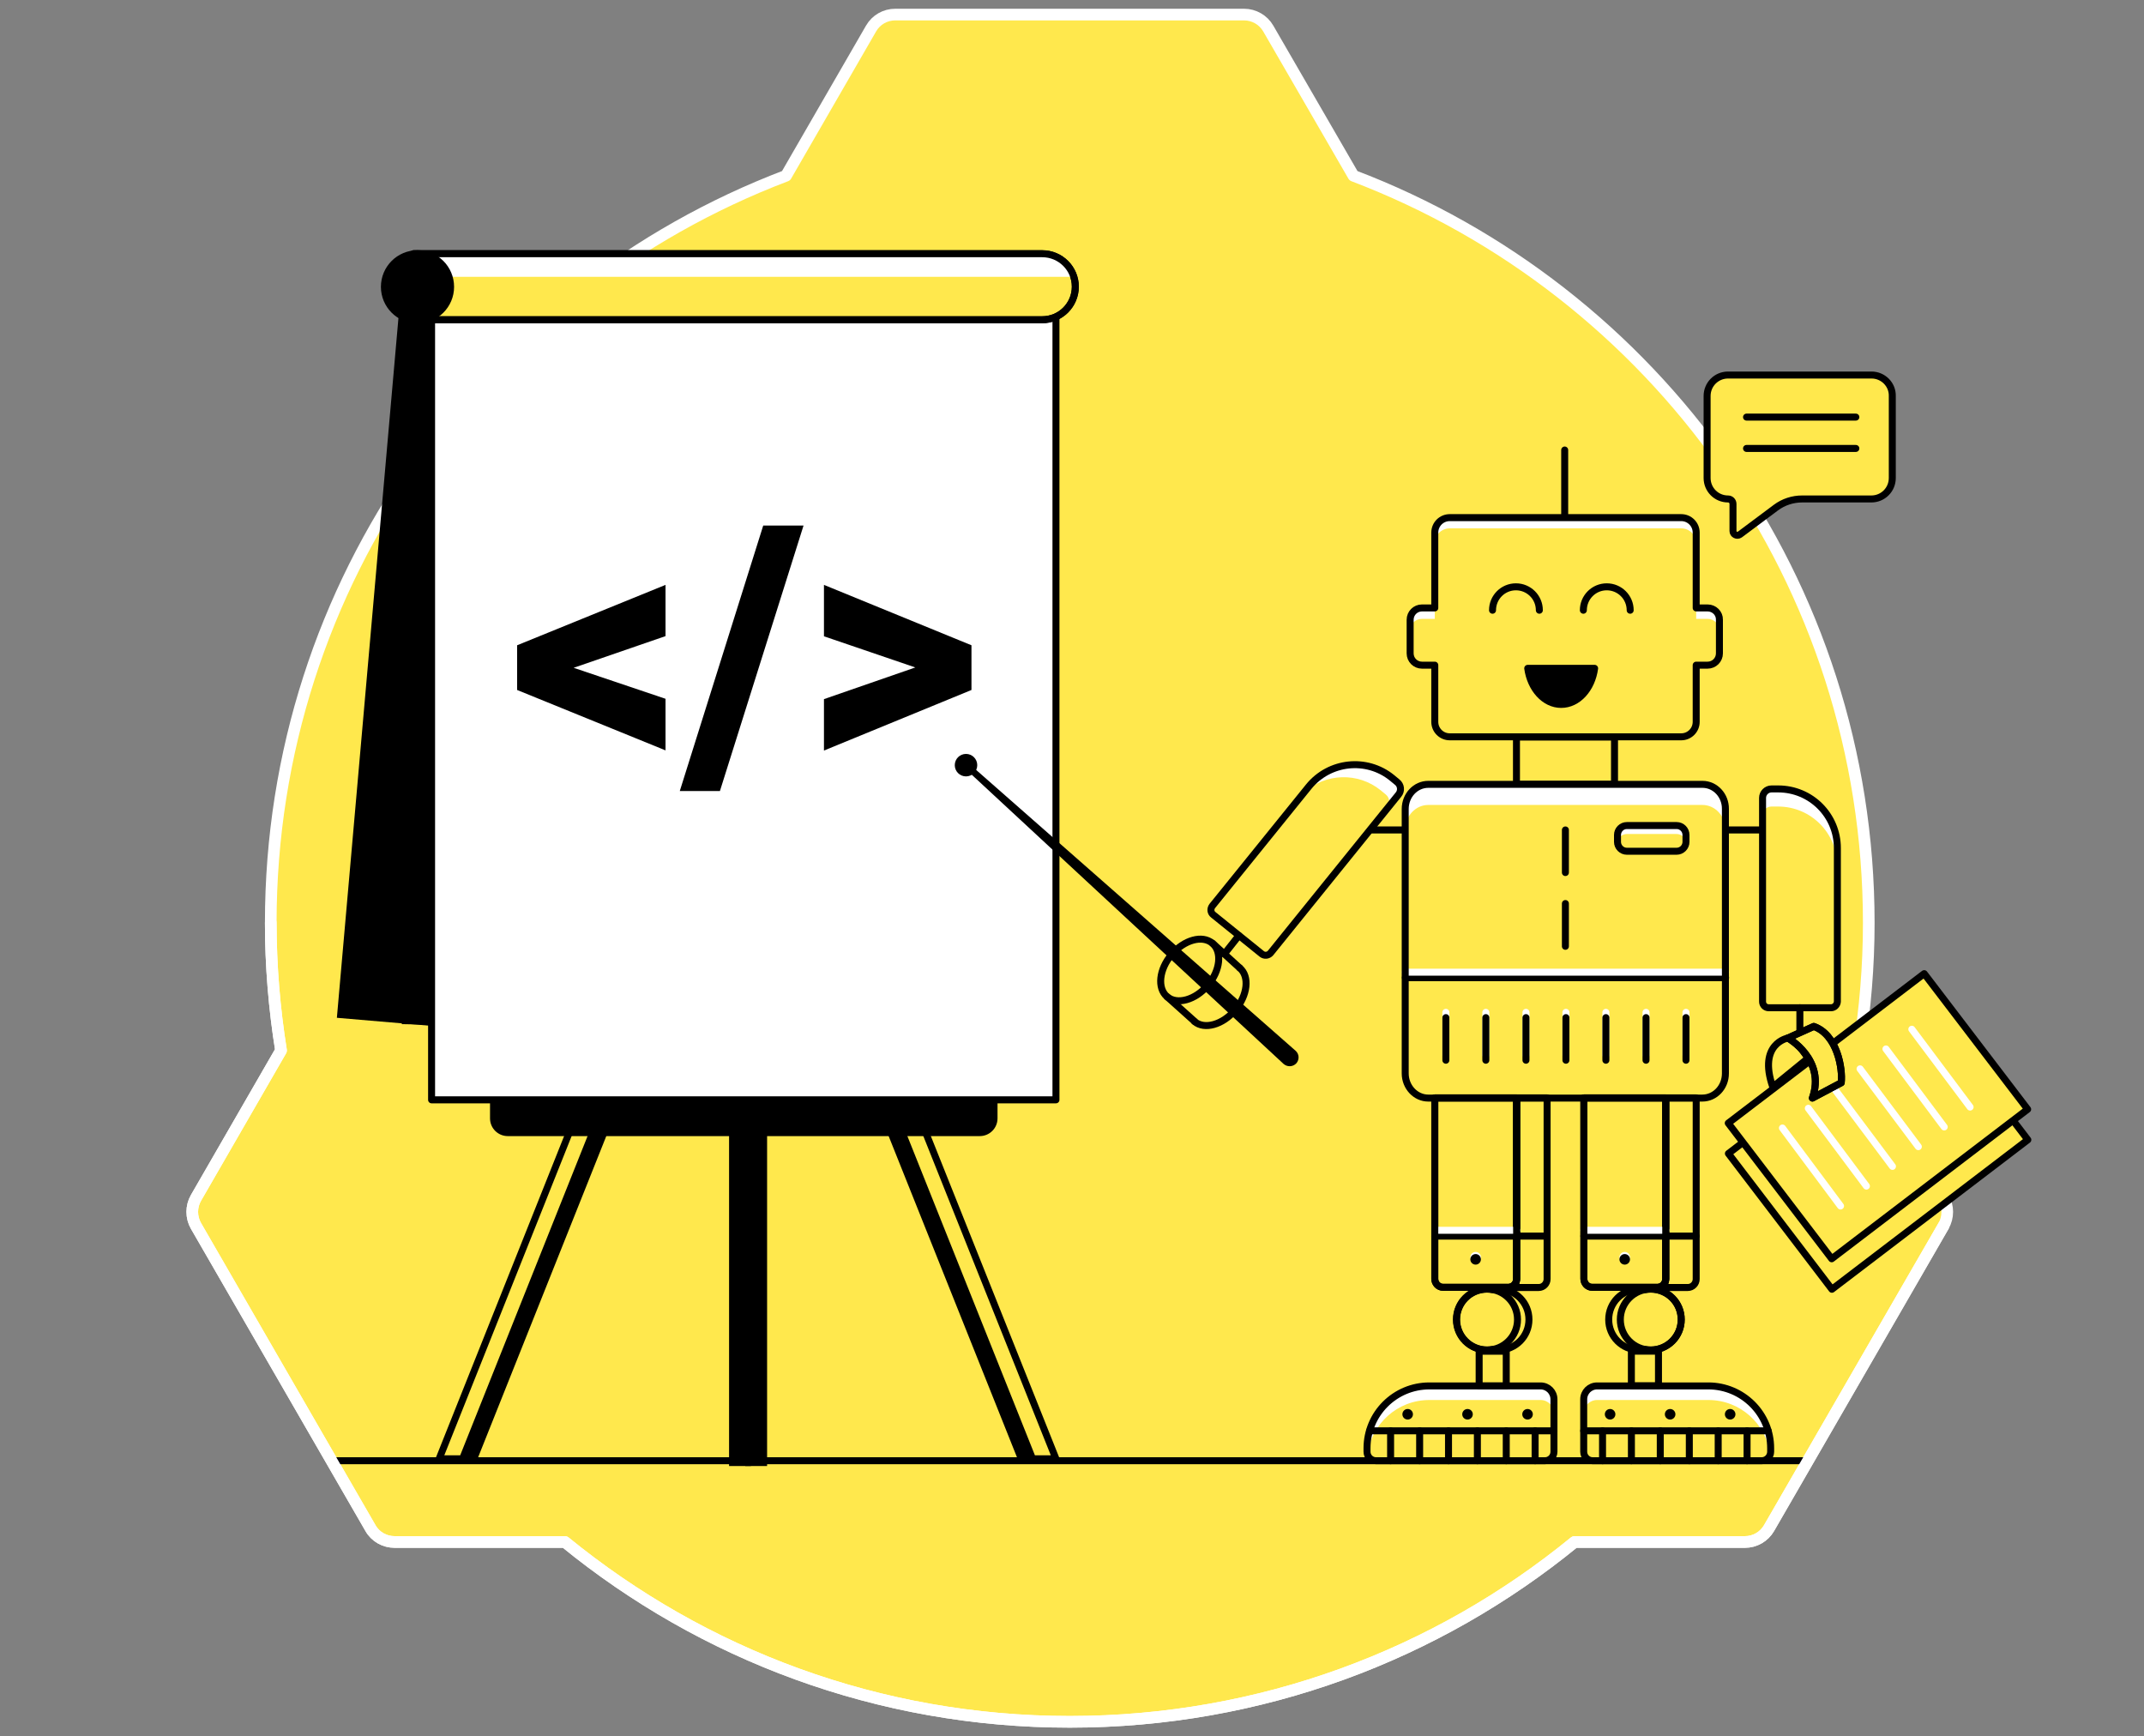 <svg width="368" height="298" viewBox="0 0 368 298" fill="none" xmlns="http://www.w3.org/2000/svg">
<rect x="0" y="0" width="368" height="298" fill="#808080" stroke="none"/>
<path d="M320.758 158.39C320.758 99.796 284.015 49.825 232.312 30.164L217.68 4.884C216.831 3.414 215.231 2.5 213.533 2.5H153.665C151.934 2.5 150.367 3.414 149.517 4.884L134.918 30.164C83.216 49.825 46.473 99.796 46.473 158.357C46.473 165.804 47.093 173.12 48.236 180.273L33.637 205.585C32.788 207.055 32.788 208.916 33.637 210.386L63.587 262.251C64.436 263.754 66.036 264.636 67.735 264.636H96.966C120.58 283.905 150.759 295.5 183.615 295.5C216.472 295.5 246.651 283.938 270.264 264.636H299.496C301.227 264.636 302.794 263.721 303.644 262.251L333.594 210.386C334.443 208.916 334.443 207.055 333.594 205.585L318.994 180.305C320.137 173.185 320.758 165.869 320.758 158.39Z" fill="#FFE84D" stroke="white" stroke-width="2" stroke-miterlimit="10" stroke-linecap="round" stroke-linejoin="round"/>
<path d="M253.279 216.672C253.779 216.672 254.185 216.266 254.185 215.766C254.185 215.265 253.779 214.859 253.279 214.859C252.778 214.859 252.372 215.265 252.372 215.766C252.372 216.266 252.778 216.672 253.279 216.672Z" fill="white"/>
<path d="M278.87 216.672C279.371 216.672 279.776 216.266 279.776 215.766C279.776 215.265 279.371 214.859 278.87 214.859C278.369 214.859 277.964 215.265 277.964 215.766C277.964 216.266 278.369 216.672 278.87 216.672Z" fill="white"/>
<path d="M264.427 237.852H245.332C239.44 237.852 234.636 242.626 234.636 248.548V249.152C234.636 249.334 234.666 249.485 234.727 249.636C235.391 244.348 239.863 240.269 245.332 240.269H264.427C265.696 240.269 266.724 241.297 266.724 242.566V240.149C266.724 238.88 265.696 237.852 264.427 237.852Z" fill="white"/>
<path d="M293.222 237.852H274.126C272.857 237.852 271.83 238.88 271.83 240.149V242.566C271.83 241.297 272.857 240.269 274.126 240.269H293.222C298.69 240.269 303.162 244.348 303.827 249.636C303.887 249.485 303.918 249.334 303.918 249.152V248.548C303.918 242.626 299.113 237.852 293.222 237.852Z" fill="white"/>
<path d="M131.666 191.866H127.919V251.6H131.666V191.866Z" fill="black"/>
<path d="M128.886 191.866H125.139V251.6H128.886V191.866Z" fill="black"/>
<path d="M81.963 250.361L104.895 192.894L101.421 191.504L77.914 250.361H81.963Z" fill="black"/>
<path d="M79.394 250.361L102.327 192.894L98.853 191.504L75.376 250.361H79.394Z" fill="#FFE84D" stroke="black" stroke-width="1.2" stroke-miterlimit="10" stroke-linecap="round" stroke-linejoin="round"/>
<path d="M174.66 250.361L151.698 192.894L155.172 191.504L178.679 250.361H174.66Z" fill="black"/>
<path d="M177.229 250.361L154.266 192.894L157.741 191.504L181.247 250.361H177.229Z" fill="#FFE84D" stroke="black" stroke-width="1.2" stroke-miterlimit="10" stroke-linecap="round" stroke-linejoin="round"/>
<path d="M171.216 188.784H84.108V191.927C84.108 193.619 85.468 194.978 87.16 194.978H168.164C169.856 194.978 171.216 193.619 171.216 191.927V188.784Z" fill="black"/>
<path d="M57 250.694H310.5" stroke="black" stroke-width="1.2" stroke-miterlimit="10" stroke-linecap="round" stroke-linejoin="round"/>
<path d="M68.457 53.817L57.822 174.674L74.077 176.064L80.15 54.421" fill="black"/>
<path d="M70.995 52.095L68.457 53.817L68.97 175.762L85.739 176.064L104.895 77.928" fill="black"/>
<path d="M181.247 54.421H74.077V188.754H181.247V54.421Z" fill="white" stroke="black" stroke-width="1.2" stroke-miterlimit="10" stroke-linecap="round" stroke-linejoin="round"/>
<path d="M178.891 43.544H70.995L71.66 54.874H178.891C182.033 54.874 184.571 52.336 184.571 49.194C184.571 46.082 182.033 43.544 178.891 43.544Z" fill="#FFE84D" stroke="black" stroke-width="1.2" stroke-miterlimit="10" stroke-linecap="round" stroke-linejoin="round"/>
<path d="M241.223 167.785H296.183" stroke="black" stroke-width="1.2" stroke-miterlimit="10" stroke-linecap="round" stroke-linejoin="round"/>
<path d="M241.223 166.849H296.183" stroke="white" stroke-width="1.2" stroke-miterlimit="10" stroke-linecap="round" stroke-linejoin="round"/>
<path d="M268.688 155.065V162.407" stroke="black" stroke-width="1.2" stroke-miterlimit="10" stroke-linecap="round" stroke-linejoin="round"/>
<path d="M268.688 142.435V149.747" stroke="black" stroke-width="1.2" stroke-miterlimit="10" stroke-linecap="round" stroke-linejoin="round"/>
<path d="M248.172 173.738V181.049" stroke="white" stroke-width="1.2" stroke-miterlimit="10" stroke-linecap="round" stroke-linejoin="round"/>
<path d="M255.031 173.738V181.049" stroke="white" stroke-width="1.2" stroke-miterlimit="10" stroke-linecap="round" stroke-linejoin="round"/>
<path d="M261.92 173.738V181.049" stroke="white" stroke-width="1.2" stroke-miterlimit="10" stroke-linecap="round" stroke-linejoin="round"/>
<path d="M268.778 173.738V181.049" stroke="white" stroke-width="1.2" stroke-miterlimit="10" stroke-linecap="round" stroke-linejoin="round"/>
<path d="M275.637 173.738V181.049" stroke="white" stroke-width="1.2" stroke-miterlimit="10" stroke-linecap="round" stroke-linejoin="round"/>
<path d="M282.526 173.738V181.049" stroke="white" stroke-width="1.2" stroke-miterlimit="10" stroke-linecap="round" stroke-linejoin="round"/>
<path d="M289.385 173.738V181.049" stroke="white" stroke-width="1.2" stroke-miterlimit="10" stroke-linecap="round" stroke-linejoin="round"/>
<path d="M296.666 142.435H302.256" stroke="black" stroke-width="1.2" stroke-miterlimit="10" stroke-linecap="round" stroke-linejoin="round"/>
<path d="M308.933 172.952V176.971" stroke="black" stroke-width="1.2" stroke-miterlimit="10" stroke-linecap="round" stroke-linejoin="round"/>
<path d="M306.878 178.149C306.878 178.149 301.682 179.055 304.28 186.549L310.323 181.624C310.323 181.624 308.178 178.149 306.878 178.149Z" stroke="black" stroke-width="1.2" stroke-miterlimit="10" stroke-linecap="round" stroke-linejoin="round"/>
<path d="M345.523 192.289L348.061 195.613L314.432 221.265L296.666 197.97L299.204 196.036" fill="#FFE84D"/>
<path d="M345.523 192.289L348.061 195.613L314.432 221.265L296.666 197.97L299.204 196.036" stroke="black" stroke-width="1.2" stroke-miterlimit="10" stroke-linecap="round" stroke-linejoin="round"/>
<path d="M348.031 190.376L330.274 167.097L296.641 192.752L314.398 216.031L348.031 190.376Z" fill="#FFE84D" stroke="black" stroke-width="1.2" stroke-miterlimit="10" stroke-linecap="round" stroke-linejoin="round"/>
<path d="M305.942 193.589L315.913 206.973" stroke="white" stroke-width="1.2" stroke-miterlimit="10" stroke-linecap="round" stroke-linejoin="round"/>
<path d="M310.384 190.204L320.355 203.559" stroke="white" stroke-width="1.2" stroke-miterlimit="10" stroke-linecap="round" stroke-linejoin="round"/>
<path d="M314.825 186.82L324.826 200.175" stroke="white" stroke-width="1.2" stroke-miterlimit="10" stroke-linecap="round" stroke-linejoin="round"/>
<path d="M319.266 183.436L329.267 196.791" stroke="white" stroke-width="1.2" stroke-miterlimit="10" stroke-linecap="round" stroke-linejoin="round"/>
<path d="M323.708 180.022L333.709 193.407" stroke="white" stroke-width="1.2" stroke-miterlimit="10" stroke-linecap="round" stroke-linejoin="round"/>
<path d="M328.15 176.638L338.151 189.993" stroke="white" stroke-width="1.2" stroke-miterlimit="10" stroke-linecap="round" stroke-linejoin="round"/>
<path d="M277.118 126.482H260.288V134.61H277.118V126.482Z" stroke="black" stroke-width="1.2" stroke-miterlimit="10" stroke-linecap="round" stroke-linejoin="round"/>
<path d="M248.837 90.678H288.569C289.989 90.678 291.137 91.826 291.137 93.246V91.373C291.137 89.953 289.989 88.805 288.569 88.805H248.837C247.417 88.805 246.269 89.953 246.269 91.373V93.246C246.238 91.826 247.417 90.678 248.837 90.678Z" fill="white"/>
<path d="M293.101 104.335H291.137V106.208H293.101C294.219 106.208 295.125 107.115 295.125 108.233V106.359C295.155 105.242 294.219 104.335 293.101 104.335Z" fill="white"/>
<path d="M244.063 106.208H246.269V104.335H244.063C242.945 104.335 242.039 105.242 242.039 106.359V108.233C242.008 107.115 242.915 106.208 244.063 106.208Z" fill="white"/>
<path d="M262.222 114.699C262.705 118.204 265.092 120.893 267.963 120.893C270.833 120.893 273.22 118.234 273.703 114.699H262.222Z" fill="black" stroke="black" stroke-width="1.2" stroke-miterlimit="10" stroke-linecap="round" stroke-linejoin="round"/>
<path d="M271.77 104.728C271.77 102.522 273.552 100.709 275.788 100.709C277.994 100.709 279.807 102.492 279.807 104.728" stroke="black" stroke-width="1.2" stroke-miterlimit="10" stroke-linecap="round" stroke-linejoin="round"/>
<path d="M256.179 104.728C256.179 102.522 257.962 100.709 260.197 100.709C262.403 100.709 264.216 102.492 264.216 104.728" stroke="black" stroke-width="1.2" stroke-miterlimit="10" stroke-linecap="round" stroke-linejoin="round"/>
<path d="M268.567 88.231V77.233" stroke="black" stroke-width="1.2" stroke-miterlimit="10" stroke-linecap="round" stroke-linejoin="round"/>
<path d="M311.078 188.452L316.034 185.823C316.306 183.376 315.339 177.575 311.32 176.155L306.879 178.149C306.879 178.149 313.435 181.805 311.078 188.452Z" fill="#FFE84D" stroke="black" stroke-width="1.2" stroke-miterlimit="10" stroke-linecap="round" stroke-linejoin="round"/>
<path d="M241.102 142.435H235.512" stroke="black" stroke-width="1.2" stroke-miterlimit="10" stroke-linecap="round" stroke-linejoin="round"/>
<path d="M239.803 134.217L238.927 133.492C234.576 129.957 228.17 130.652 224.635 135.003L223.85 135.97C227.506 132.706 233.065 132.465 236.993 135.637L237.869 136.362C238.534 136.906 238.625 137.843 238.111 138.508L217.656 163.858C217.807 163.797 217.958 163.676 218.079 163.555L240.045 136.362C240.558 135.698 240.468 134.731 239.803 134.217Z" fill="white"/>
<path d="M212.64 160.564L210.162 163.707" stroke="black" stroke-width="1.2" stroke-miterlimit="10" stroke-linecap="round" stroke-linejoin="round"/>
<path d="M207.311 169.106C209.461 166.575 209.812 163.342 208.095 161.883C206.379 160.425 203.244 161.294 201.094 163.825C198.944 166.355 198.593 169.589 200.31 171.048C202.027 172.506 205.162 171.637 207.311 169.106Z" stroke="black" stroke-width="1.2" stroke-miterlimit="10" stroke-linecap="round" stroke-linejoin="round"/>
<path d="M212.791 166.124C214.513 167.574 214.151 170.807 212.006 173.345C209.86 175.883 206.718 176.759 205.026 175.309" stroke="black" stroke-width="1.2" stroke-miterlimit="10" stroke-linecap="round" stroke-linejoin="round"/>
<path d="M208.108 161.863L212.791 166.124" stroke="black" stroke-width="1.2" stroke-miterlimit="10" stroke-linecap="round" stroke-linejoin="round"/>
<path d="M200.312 171.049L205.026 175.279" stroke="black" stroke-width="1.2" stroke-miterlimit="10" stroke-linecap="round" stroke-linejoin="round"/>
<path d="M220.314 182.59L165.445 131.709C165.234 131.498 165.203 131.166 165.415 130.954C165.626 130.743 165.959 130.712 166.17 130.924L222.369 180.324C223.003 180.868 223.064 181.835 222.52 182.47C221.946 183.104 220.979 183.165 220.314 182.59C220.345 182.59 220.345 182.59 220.314 182.59Z" fill="black"/>
<path d="M305.187 135.396H304.039C303.193 135.396 302.498 136.091 302.498 136.937V139.958C302.498 139.112 303.193 138.417 304.039 138.417H305.187C310.807 138.417 315.339 142.949 315.339 148.569V145.548C315.339 139.958 310.807 135.396 305.187 135.396Z" fill="white"/>
<path d="M314.281 172.952H303.585C302.981 172.952 302.528 172.469 302.528 171.895V136.937C302.528 136.091 303.223 135.396 304.069 135.396H305.217C310.837 135.396 315.369 139.928 315.369 145.548V171.895C315.339 172.469 314.855 172.952 314.281 172.952Z" stroke="black" stroke-width="1.2" stroke-miterlimit="10" stroke-linecap="round" stroke-linejoin="round"/>
<path d="M260.318 188.422V219.482C260.318 219.512 260.318 219.543 260.318 219.573C260.288 220.328 259.654 220.963 258.868 220.963H264.095C264.911 220.963 265.546 220.298 265.546 219.512V188.422H260.318Z" stroke="black" stroke-width="1.2" stroke-miterlimit="10" stroke-linecap="round" stroke-linejoin="round"/>
<path d="M258.868 220.932H247.719C246.903 220.932 246.269 220.268 246.269 219.482V188.422H260.318V219.482C260.318 220.298 259.654 220.932 258.868 220.932Z" stroke="black" stroke-width="1.2" stroke-miterlimit="10" stroke-linecap="round" stroke-linejoin="round"/>
<path d="M246.269 212.14H265.515" stroke="black" stroke-width="1.2" stroke-miterlimit="10" stroke-linecap="round" stroke-linejoin="round"/>
<path d="M253.279 217.035C253.779 217.035 254.185 216.629 254.185 216.128C254.185 215.628 253.779 215.222 253.279 215.222C252.778 215.222 252.372 215.628 252.372 216.128C252.372 216.629 252.778 217.035 253.279 217.035Z" fill="black"/>
<path d="M285.91 188.422V219.482C285.91 219.512 285.91 219.543 285.91 219.573C285.88 220.328 285.245 220.963 284.46 220.963H289.687C290.503 220.963 291.137 220.298 291.137 219.512V188.422H285.91Z" stroke="black" stroke-width="1.2" stroke-miterlimit="10" stroke-linecap="round" stroke-linejoin="round"/>
<path d="M284.46 220.932H273.31C272.495 220.932 271.86 220.268 271.86 219.482V188.422H285.91V219.482C285.91 220.298 285.245 220.932 284.46 220.932Z" stroke="black" stroke-width="1.2" stroke-miterlimit="10" stroke-linecap="round" stroke-linejoin="round"/>
<path d="M271.86 212.14H291.137" stroke="black" stroke-width="1.2" stroke-miterlimit="10" stroke-linecap="round" stroke-linejoin="round"/>
<path d="M246.269 211.143H260.318" stroke="white" stroke-width="1.2" stroke-miterlimit="10" stroke-linecap="round" stroke-linejoin="round"/>
<path d="M271.86 211.143H285.91" stroke="white" stroke-width="1.2" stroke-miterlimit="10" stroke-linecap="round" stroke-linejoin="round"/>
<path d="M278.87 217.035C279.371 217.035 279.776 216.629 279.776 216.128C279.776 215.628 279.371 215.222 278.87 215.222C278.369 215.222 277.964 215.628 277.964 216.128C277.964 216.629 278.369 217.035 278.87 217.035Z" fill="black"/>
<path d="M257.206 221.234C256.874 221.234 256.541 221.265 256.209 221.325C255.877 221.265 255.544 221.234 255.212 221.234C252.311 221.234 249.985 223.561 249.985 226.462C249.985 229.362 252.311 231.689 255.212 231.689C255.544 231.689 255.877 231.658 256.209 231.598C256.541 231.658 256.874 231.689 257.206 231.689C260.107 231.689 262.433 229.362 262.433 226.462C262.433 223.561 260.107 221.234 257.206 221.234Z" stroke="black" stroke-width="1.2" stroke-miterlimit="10" stroke-linecap="round" stroke-linejoin="round"/>
<path d="M255.241 231.689C258.128 231.689 260.469 229.348 260.469 226.462C260.469 223.575 258.128 221.234 255.241 221.234C252.355 221.234 250.014 223.575 250.014 226.462C250.014 229.348 252.355 231.689 255.241 231.689Z" stroke="black" stroke-width="1.2" stroke-miterlimit="10" stroke-linecap="round" stroke-linejoin="round"/>
<path d="M258.536 231.9H253.883V237.853H258.536V231.9Z" stroke="black" stroke-width="1.2" stroke-miterlimit="10" stroke-linecap="round" stroke-linejoin="round"/>
<path d="M264.427 237.852H245.332C239.44 237.852 234.636 242.626 234.636 248.548V249.152C234.636 249.998 235.331 250.693 236.177 250.693H265.183C266.029 250.693 266.724 249.998 266.724 249.152V240.149C266.724 238.88 265.696 237.852 264.427 237.852Z" stroke="black" stroke-width="1.2" stroke-miterlimit="10" stroke-linecap="round" stroke-linejoin="round"/>
<path d="M235.089 245.557H266.724" stroke="black" stroke-width="1.2" stroke-miterlimit="10" stroke-linecap="round" stroke-linejoin="round"/>
<path d="M251.888 243.623C252.389 243.623 252.795 243.218 252.795 242.717C252.795 242.216 252.389 241.811 251.888 241.811C251.388 241.811 250.982 242.216 250.982 242.717C250.982 243.218 251.388 243.623 251.888 243.623Z" fill="black"/>
<path d="M241.616 243.623C242.116 243.623 242.522 243.218 242.522 242.717C242.522 242.216 242.116 241.811 241.616 241.811C241.115 241.811 240.709 242.216 240.709 242.717C240.709 243.218 241.115 243.623 241.616 243.623Z" fill="black"/>
<path d="M262.192 243.623C262.692 243.623 263.098 243.218 263.098 242.717C263.098 242.216 262.692 241.811 262.192 241.811C261.691 241.811 261.285 242.216 261.285 242.717C261.285 243.218 261.691 243.623 262.192 243.623Z" fill="black"/>
<path d="M238.685 245.557V250.694" stroke="black" stroke-width="1.2" stroke-miterlimit="10" stroke-linecap="round" stroke-linejoin="round"/>
<path d="M243.67 245.557V250.694" stroke="black" stroke-width="1.2" stroke-miterlimit="10" stroke-linecap="round" stroke-linejoin="round"/>
<path d="M248.625 245.557V250.694" stroke="black" stroke-width="1.2" stroke-miterlimit="10" stroke-linecap="round" stroke-linejoin="round"/>
<path d="M253.581 245.557V250.694" stroke="black" stroke-width="1.2" stroke-miterlimit="10" stroke-linecap="round" stroke-linejoin="round"/>
<path d="M258.536 245.557V250.694" stroke="black" stroke-width="1.2" stroke-miterlimit="10" stroke-linecap="round" stroke-linejoin="round"/>
<path d="M263.491 245.557V250.694" stroke="black" stroke-width="1.2" stroke-miterlimit="10" stroke-linecap="round" stroke-linejoin="round"/>
<path d="M281.348 221.235C281.68 221.235 282.012 221.265 282.345 221.326C282.677 221.265 283.009 221.235 283.342 221.235C286.242 221.235 288.569 223.561 288.569 226.462C288.569 229.363 286.242 231.689 283.342 231.689C283.009 231.689 282.677 231.659 282.345 231.598C282.012 231.659 281.68 231.689 281.348 231.689C278.447 231.689 276.121 229.363 276.121 226.462C276.121 223.561 278.447 221.235 281.348 221.235Z" stroke="black" stroke-width="1.2" stroke-miterlimit="10" stroke-linecap="round" stroke-linejoin="round"/>
<path d="M283.342 231.689C286.229 231.689 288.569 229.348 288.569 226.462C288.569 223.575 286.229 221.234 283.342 221.234C280.455 221.234 278.115 223.575 278.115 226.462C278.115 229.348 280.455 231.689 283.342 231.689Z" stroke="black" stroke-width="1.2" stroke-miterlimit="10" stroke-linecap="round" stroke-linejoin="round"/>
<path d="M280.012 237.836H284.665V231.884H280.012V237.836Z" stroke="black" stroke-width="1.2" stroke-miterlimit="10" stroke-linecap="round" stroke-linejoin="round"/>
<path d="M274.126 237.852H293.222C299.113 237.852 303.918 242.626 303.918 248.548V249.152C303.918 249.998 303.223 250.693 302.377 250.693H273.371C272.525 250.693 271.83 249.998 271.83 249.152V240.149C271.83 238.88 272.857 237.852 274.126 237.852Z" stroke="black" stroke-width="1.2" stroke-miterlimit="10" stroke-linecap="round" stroke-linejoin="round"/>
<path d="M303.495 245.557H271.83" stroke="black" stroke-width="1.2" stroke-miterlimit="10" stroke-linecap="round" stroke-linejoin="round"/>
<path d="M286.665 243.623C287.166 243.623 287.572 243.218 287.572 242.717C287.572 242.216 287.166 241.811 286.665 241.811C286.165 241.811 285.759 242.216 285.759 242.717C285.759 243.218 286.165 243.623 286.665 243.623Z" fill="black"/>
<path d="M296.968 243.623C297.469 243.623 297.875 243.218 297.875 242.717C297.875 242.216 297.469 241.811 296.968 241.811C296.468 241.811 296.062 242.216 296.062 242.717C296.062 243.218 296.468 243.623 296.968 243.623Z" fill="black"/>
<path d="M276.362 243.623C276.863 243.623 277.268 243.218 277.268 242.717C277.268 242.216 276.863 241.811 276.362 241.811C275.861 241.811 275.456 242.216 275.456 242.717C275.456 243.218 275.861 243.623 276.362 243.623Z" fill="black"/>
<path d="M299.869 245.557V250.694" stroke="black" stroke-width="1.2" stroke-miterlimit="10" stroke-linecap="round" stroke-linejoin="round"/>
<path d="M294.914 245.557V250.694" stroke="black" stroke-width="1.2" stroke-miterlimit="10" stroke-linecap="round" stroke-linejoin="round"/>
<path d="M289.958 245.557V250.694" stroke="black" stroke-width="1.2" stroke-miterlimit="10" stroke-linecap="round" stroke-linejoin="round"/>
<path d="M284.973 245.557V250.694" stroke="black" stroke-width="1.2" stroke-miterlimit="10" stroke-linecap="round" stroke-linejoin="round"/>
<path d="M280.018 245.557V250.694" stroke="black" stroke-width="1.2" stroke-miterlimit="10" stroke-linecap="round" stroke-linejoin="round"/>
<path d="M275.063 245.557V250.694" stroke="black" stroke-width="1.2" stroke-miterlimit="10" stroke-linecap="round" stroke-linejoin="round"/>
<path d="M165.808 132.646C166.542 132.646 167.137 132.051 167.137 131.317C167.137 130.582 166.542 129.987 165.808 129.987C165.074 129.987 164.479 130.582 164.479 131.317C164.479 132.051 165.074 132.646 165.808 132.646Z" fill="black" stroke="black" stroke-width="1.2" stroke-miterlimit="10" stroke-linecap="round" stroke-linejoin="round"/>
<path d="M98.46 114.608L114.232 119.926V128.779L88.761 118.415V110.741L114.232 100.377V109.17L98.46 114.608Z" fill="black"/>
<path d="M123.568 135.758H116.679L131.001 90.195H137.92L123.568 135.758Z" fill="black"/>
<path d="M157.106 114.548L141.425 109.2V100.377L166.745 110.741V118.415L141.425 128.809V119.986L157.106 114.548Z" fill="black"/>
<path d="M184.299 47.502C183.574 45.206 181.429 43.544 178.891 43.544H70.995L71.237 47.502H184.299Z" fill="white"/>
<path d="M178.891 43.544H70.995L71.66 54.874H178.891C182.033 54.874 184.571 52.336 184.571 49.194C184.571 46.082 182.033 43.544 178.891 43.544Z" stroke="black" stroke-width="1.2" stroke-miterlimit="10" stroke-linecap="round" stroke-linejoin="round"/>
<path d="M71.66 54.904C74.797 54.904 77.34 52.361 77.34 49.224C77.34 46.087 74.797 43.544 71.66 43.544C68.523 43.544 65.98 46.087 65.98 49.224C65.98 52.361 68.523 54.904 71.66 54.904Z" fill="black" stroke="black" stroke-width="1.2" stroke-miterlimit="10" stroke-linecap="round" stroke-linejoin="round"/>
<path d="M71.901 47.653C74.258 48.046 76.041 49.859 76.524 52.064C76.887 51.46 77.128 50.826 77.249 50.1C77.763 47.019 75.678 44.088 72.596 43.574C69.514 43.06 66.584 45.145 66.07 48.227C65.949 48.952 65.979 49.647 66.13 50.312C67.278 48.408 69.545 47.26 71.901 47.653Z" fill="black"/>
<path d="M208.259 156.999L216.568 163.706C217.021 164.069 217.686 164.009 218.079 163.555L240.045 136.362C240.588 135.698 240.468 134.731 239.803 134.217L238.927 133.492C234.576 129.957 228.17 130.652 224.635 135.003L208.078 155.488C207.715 155.972 207.776 156.636 208.259 156.999Z" stroke="black" stroke-width="1.2" stroke-miterlimit="10" stroke-linecap="round" stroke-linejoin="round"/>
<path d="M292.225 134.61H245.151C242.976 134.61 241.193 136.483 241.193 138.84V142.375C241.193 140.049 242.976 138.145 245.151 138.145H292.195C294.37 138.145 296.153 140.018 296.153 142.375V138.84C296.183 136.513 294.4 134.61 292.225 134.61Z" fill="white"/>
<path d="M292.225 134.61H245.151C242.976 134.61 241.193 136.483 241.193 138.84V184.222C241.193 186.548 242.976 188.452 245.151 188.452H292.195C294.37 188.452 296.153 186.579 296.153 184.222V138.84C296.183 136.513 294.4 134.61 292.225 134.61Z" stroke="black" stroke-width="1.2" stroke-miterlimit="10" stroke-linecap="round" stroke-linejoin="round"/>
<path d="M287.783 141.68H279.233C278.356 141.68 277.631 142.405 277.631 143.282V144.49C277.631 144.52 277.631 144.581 277.631 144.611C277.692 143.795 278.387 143.13 279.233 143.13H287.783C288.629 143.13 289.294 143.795 289.385 144.611C289.385 144.581 289.385 144.52 289.385 144.49V143.282C289.385 142.405 288.66 141.68 287.783 141.68Z" fill="white"/>
<path d="M287.783 146.091H279.233C278.356 146.091 277.631 145.366 277.631 144.49V143.282C277.631 142.405 278.356 141.68 279.233 141.68H287.783C288.66 141.68 289.385 142.405 289.385 143.282V144.49C289.385 145.366 288.66 146.091 287.783 146.091Z" stroke="black" stroke-width="1.2" stroke-miterlimit="10" stroke-linecap="round" stroke-linejoin="round"/>
<path d="M248.172 174.644V181.956" stroke="black" stroke-width="1.2" stroke-miterlimit="10" stroke-linecap="round" stroke-linejoin="round"/>
<path d="M255.031 174.644V181.956" stroke="black" stroke-width="1.2" stroke-miterlimit="10" stroke-linecap="round" stroke-linejoin="round"/>
<path d="M261.92 174.644V181.956" stroke="black" stroke-width="1.2" stroke-miterlimit="10" stroke-linecap="round" stroke-linejoin="round"/>
<path d="M268.778 174.644V181.956" stroke="black" stroke-width="1.2" stroke-miterlimit="10" stroke-linecap="round" stroke-linejoin="round"/>
<path d="M275.637 174.644V181.956" stroke="black" stroke-width="1.2" stroke-miterlimit="10" stroke-linecap="round" stroke-linejoin="round"/>
<path d="M282.526 174.644V181.956" stroke="black" stroke-width="1.2" stroke-miterlimit="10" stroke-linecap="round" stroke-linejoin="round"/>
<path d="M289.385 174.644V181.956" stroke="black" stroke-width="1.2" stroke-miterlimit="10" stroke-linecap="round" stroke-linejoin="round"/>
<path d="M258.868 220.932H247.719C246.903 220.932 246.269 220.268 246.269 219.482V188.422H260.318V219.482C260.318 220.298 259.654 220.932 258.868 220.932Z" stroke="black" stroke-width="1.2" stroke-miterlimit="10" stroke-linecap="round" stroke-linejoin="round"/>
<path d="M284.46 220.932H273.31C272.495 220.932 271.86 220.268 271.86 219.482V188.422H285.91V219.482C285.91 220.298 285.245 220.932 284.46 220.932Z" stroke="black" stroke-width="1.2" stroke-miterlimit="10" stroke-linecap="round" stroke-linejoin="round"/>
<path d="M311.078 188.452L316.034 185.823C316.306 183.376 315.339 177.575 311.32 176.155L306.879 178.149C306.879 178.149 313.435 181.805 311.078 188.452Z" stroke="black" stroke-width="1.2" stroke-miterlimit="10" stroke-linecap="round" stroke-linejoin="round"/>
<path d="M293.101 104.335H291.137V91.403C291.137 89.983 289.989 88.835 288.569 88.835H248.837C247.417 88.835 246.269 89.983 246.269 91.403V104.335H244.063C242.945 104.335 242.039 105.242 242.039 106.36V112.13C242.039 113.248 242.945 114.155 244.063 114.155H246.269V123.884C246.269 125.304 247.417 126.452 248.837 126.452H288.569C289.989 126.452 291.137 125.304 291.137 123.884V114.155H293.101C294.219 114.155 295.125 113.248 295.125 112.13V106.36C295.156 105.242 294.219 104.335 293.101 104.335Z" stroke="black" stroke-width="1.2" stroke-miterlimit="10" stroke-linecap="round" stroke-linejoin="round"/>
<path d="M321.23 64.362H296.606C294.612 64.362 293.01 65.963 293.01 67.957V82.037C293.01 84.031 294.612 85.632 296.606 85.632C297.089 85.632 297.452 86.025 297.452 86.478V91.132C297.452 91.736 298.147 92.068 298.63 91.736L304.824 87.113C306.123 86.146 307.694 85.632 309.326 85.632H321.2C323.194 85.632 324.796 84.031 324.796 82.037V67.987C324.856 65.993 323.225 64.362 321.23 64.362Z" fill="#FFE84D" stroke="black" stroke-width="1.2" stroke-miterlimit="10" stroke-linecap="round" stroke-linejoin="round"/>
<path d="M299.778 71.583H318.541" stroke="black" stroke-width="1.2" stroke-miterlimit="10" stroke-linecap="round" stroke-linejoin="round"/>
<path d="M299.778 76.961H318.541" stroke="black" stroke-width="1.2" stroke-miterlimit="10" stroke-linecap="round" stroke-linejoin="round"/>
<path d="M46.473 158.357C46.473 165.804 47.093 173.12 48.236 180.273L33.637 205.585C32.788 207.055 32.788 208.916 33.637 210.386L63.587 262.251C64.436 263.754 66.036 264.636 67.735 264.636H96.966C120.58 283.905 150.759 295.5 183.615 295.5C216.472 295.5 246.651 283.938 270.264 264.636H299.496C301.227 264.636 302.794 263.721 303.644 262.251L333.594 210.386" stroke="white" stroke-width="2" stroke-miterlimit="10" stroke-linecap="round" stroke-linejoin="round"/>
</svg>

